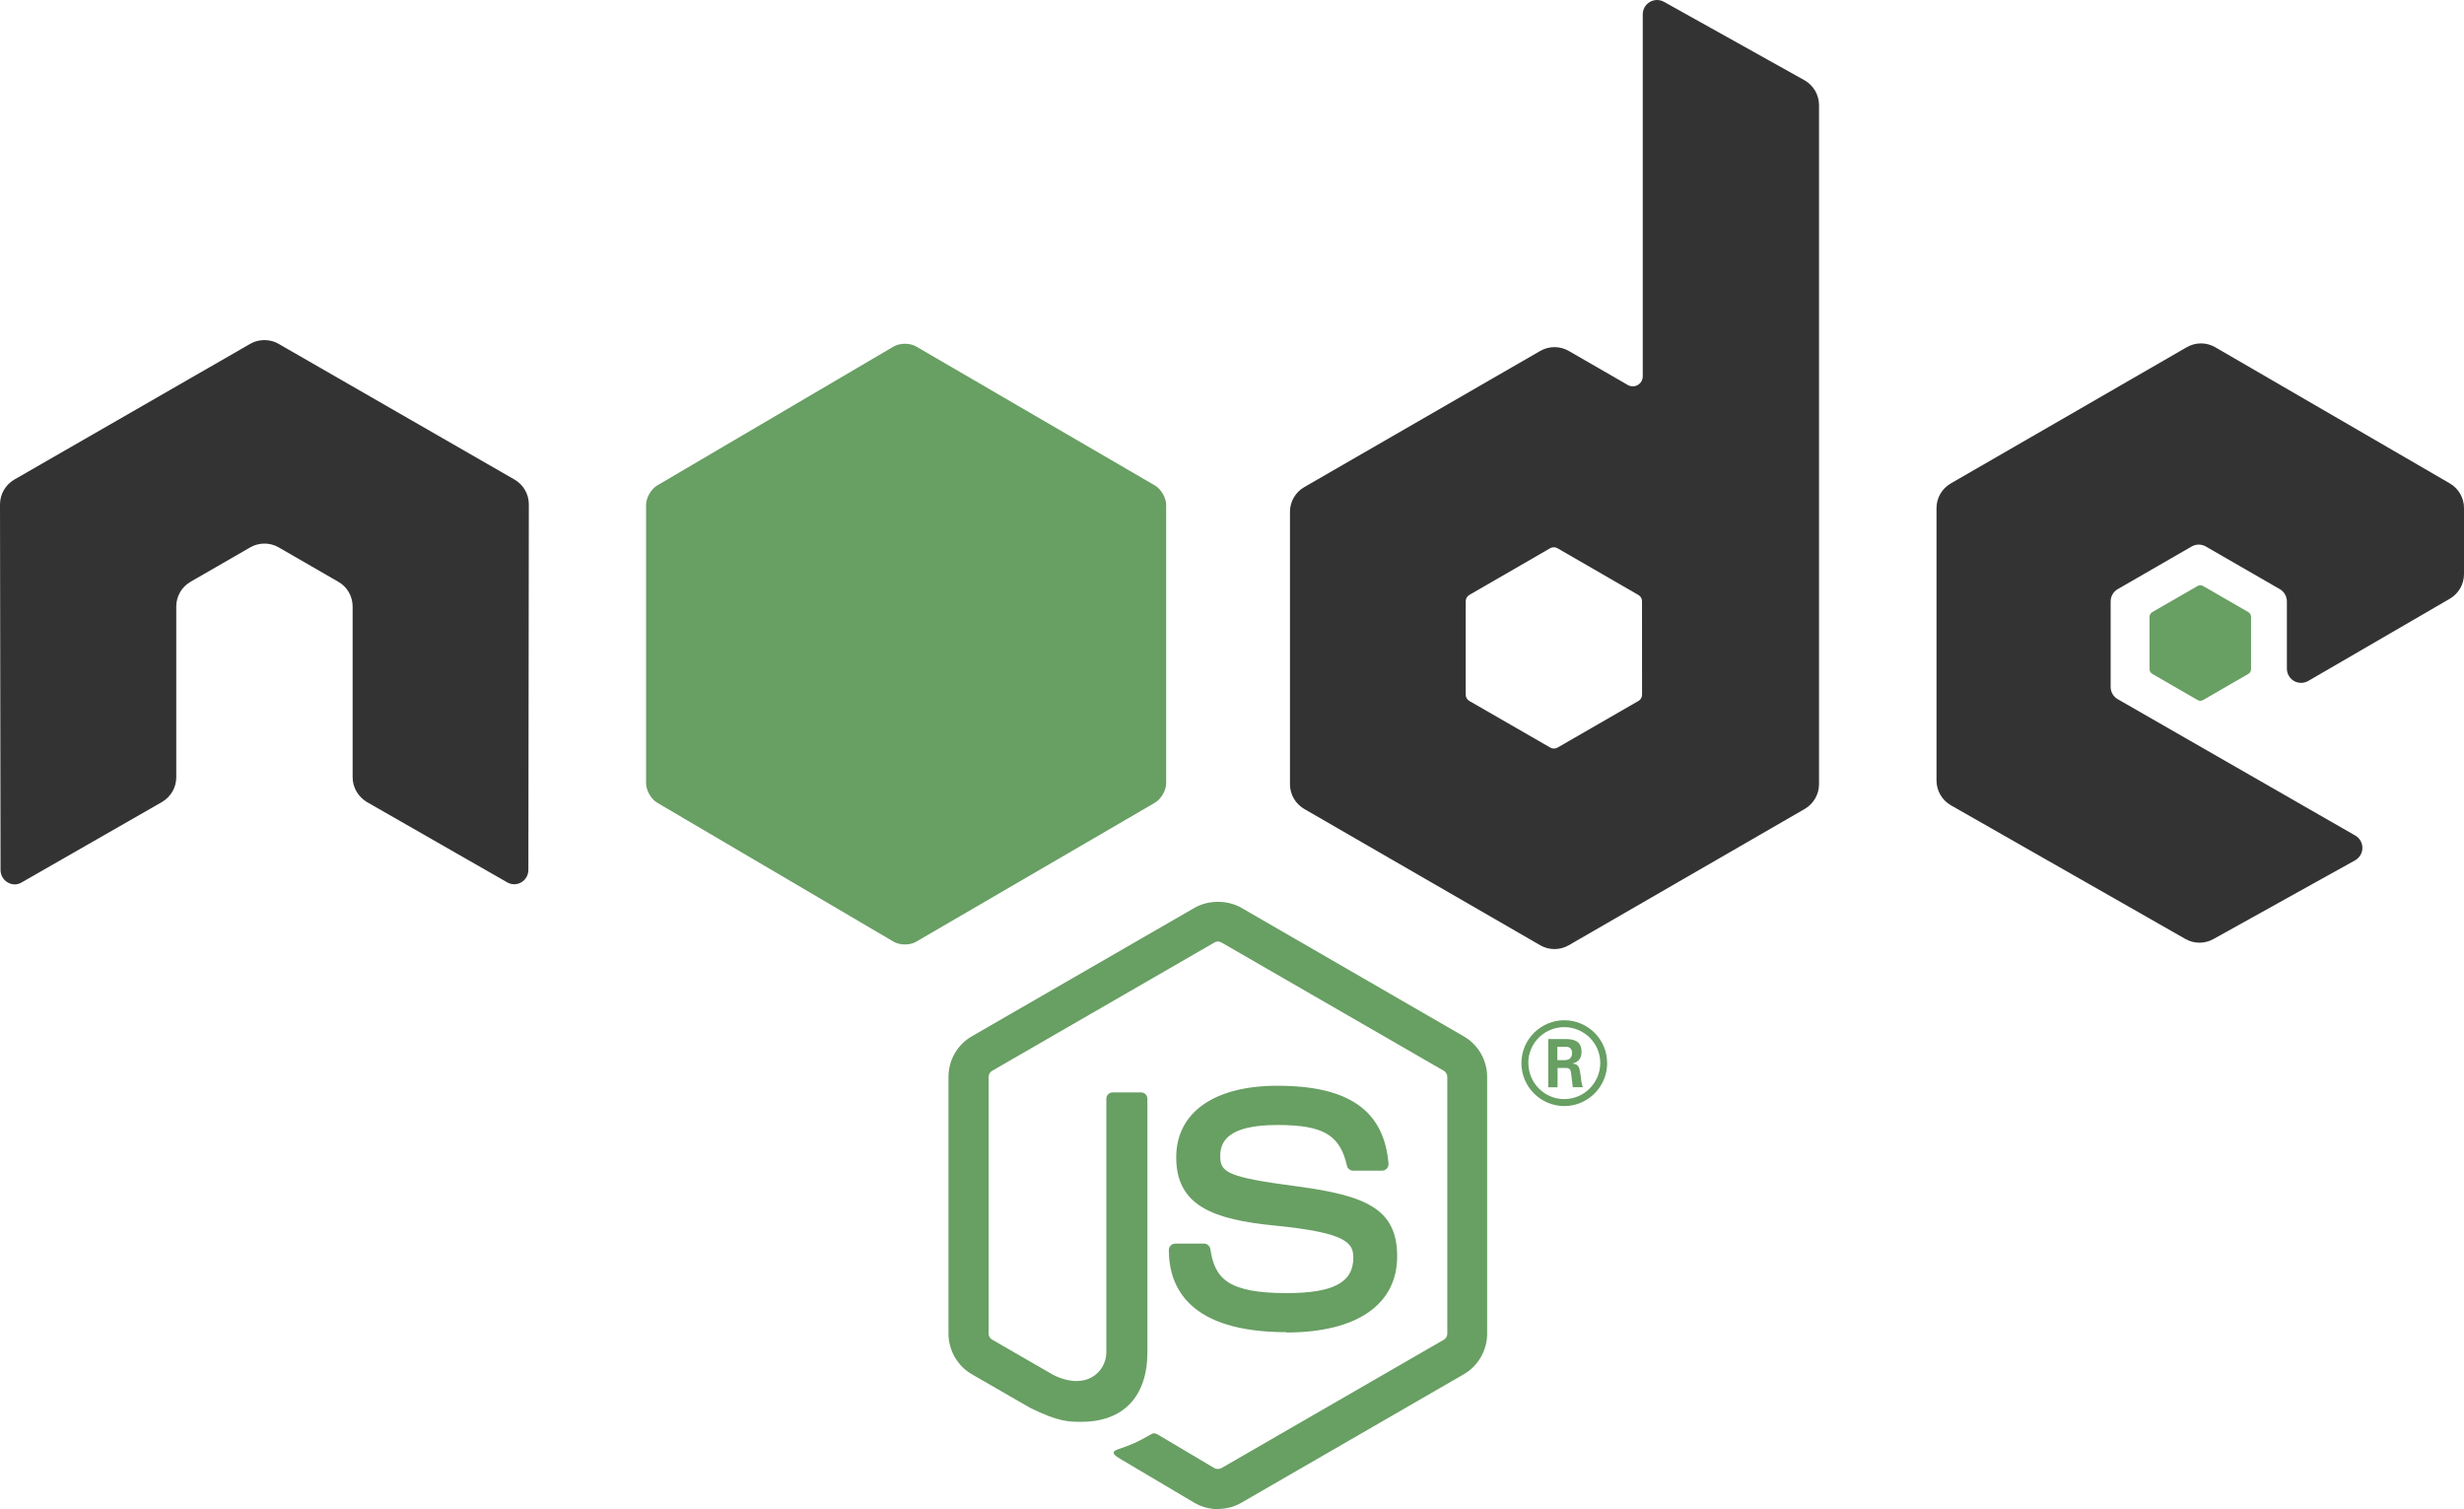 <?xml version="1.0" encoding="utf-8"?>
<!-- Generator: Adobe Illustrator 16.0.0, SVG Export Plug-In . SVG Version: 6.00 Build 0)  -->
<!DOCTYPE svg PUBLIC "-//W3C//DTD SVG 1.1//EN" "http://www.w3.org/Graphics/SVG/1.1/DTD/svg11.dtd">
<svg version="1.1" id="Layer_1" xmlns="http://www.w3.org/2000/svg" xmlns:xlink="http://www.w3.org/1999/xlink" x="0px" y="0px"
	 width="95.213px" height="58.313px" viewBox="0 0 95.213 58.313" enable-background="new 0 0 95.213 58.313" xml:space="preserve">
<g>
	<path fill="#689F63" d="M47.061,58.313c-0.313,0-0.627-0.083-0.902-0.241l-2.869-1.7c-0.43-0.24-0.221-0.325-0.078-0.374
		c0.571-0.2,0.688-0.245,1.296-0.592c0.064-0.036,0.149-0.023,0.215,0.016l2.205,1.308c0.079,0.042,0.193,0.042,0.267,0l8.599-4.964
		c0.08-0.045,0.132-0.138,0.132-0.231v-9.922c0-0.1-0.052-0.188-0.133-0.237l-8.597-4.96c-0.078-0.048-0.184-0.048-0.264,0
		l-8.594,4.96c-0.083,0.046-0.136,0.138-0.136,0.233v9.923c0,0.095,0.051,0.185,0.134,0.23l2.354,1.36
		c1.279,0.64,2.061-0.113,2.061-0.872v-9.792c0-0.14,0.109-0.248,0.249-0.248h1.089c0.136,0,0.248,0.107,0.248,0.248v9.797
		c0,1.705-0.93,2.684-2.546,2.684c-0.498,0-0.89,0-1.982-0.538l-2.256-1.3c-0.558-0.323-0.902-0.926-0.902-1.569V41.61
		c0-0.646,0.345-1.249,0.902-1.567l8.607-4.965c0.544-0.308,1.268-0.308,1.808,0l8.596,4.968c0.556,0.32,0.902,0.921,0.902,1.568
		v9.922c0,0.643-0.347,1.243-0.902,1.566l-8.596,4.965c-0.275,0.159-0.588,0.241-0.906,0.241"/>
	<path fill="#689F63" d="M49.718,51.476c-3.764,0-4.552-1.727-4.552-3.175c0-0.137,0.11-0.247,0.248-0.247h1.111
		c0.122,0,0.226,0.09,0.245,0.211c0.168,1.13,0.668,1.701,2.941,1.701c1.813,0,2.583-0.409,2.583-1.369
		c0-0.554-0.22-0.965-3.033-1.24c-2.355-0.233-3.81-0.751-3.81-2.635c0-1.735,1.463-2.768,3.913-2.768
		c2.753,0,4.118,0.956,4.29,3.009c0.007,0.071-0.019,0.14-0.066,0.192c-0.047,0.048-0.113,0.08-0.183,0.08h-1.118
		c-0.115,0-0.217-0.082-0.239-0.193c-0.27-1.191-0.919-1.572-2.687-1.572c-1.979,0-2.209,0.689-2.209,1.206
		c0,0.626,0.271,0.81,2.94,1.162c2.643,0.352,3.897,0.846,3.897,2.704c0,1.873-1.562,2.946-4.287,2.946 M60.178,40.964h0.288
		c0.236,0,0.281-0.166,0.281-0.263c0-0.253-0.174-0.253-0.271-0.253h-0.298L60.178,40.964z M59.826,40.15h0.64
		c0.219,0,0.649,0,0.649,0.491c0,0.343-0.22,0.414-0.351,0.457c0.256,0.017,0.274,0.185,0.309,0.422
		c0.017,0.148,0.045,0.404,0.097,0.491h-0.395c-0.011-0.087-0.071-0.561-0.071-0.586c-0.025-0.106-0.063-0.158-0.193-0.158h-0.324
		v0.746h-0.36V40.15z M59.059,41.075c0,0.771,0.622,1.395,1.386,1.395c0.771,0,1.392-0.637,1.392-1.395
		c0-0.772-0.63-1.386-1.394-1.386c-0.753,0-1.387,0.604-1.387,1.384 M62.104,41.08c0,0.913-0.747,1.659-1.657,1.659
		c-0.904,0-1.657-0.737-1.657-1.659c0-0.938,0.771-1.657,1.657-1.657c0.894,0,1.655,0.721,1.655,1.657"/>
	<path fill="#333333" d="M20.435,19.49c0-0.396-0.209-0.761-0.551-0.958l-9.117-5.245c-0.154-0.091-0.326-0.138-0.501-0.144h-0.095
		c-0.174,0.006-0.348,0.053-0.503,0.144l-9.116,5.245C0.212,18.73,0,19.094,0,19.491l0.021,14.128c0,0.195,0.102,0.379,0.273,0.476
		c0.168,0.104,0.379,0.104,0.547,0L6.26,30.99c0.343-0.204,0.551-0.563,0.551-0.955v-6.6c0-0.394,0.209-0.758,0.551-0.954
		l2.307-1.33c0.172-0.099,0.36-0.147,0.551-0.147c0.188,0,0.382,0.048,0.548,0.147l2.307,1.33c0.341,0.195,0.551,0.559,0.551,0.954
		v6.599c0,0.393,0.212,0.753,0.552,0.957l5.417,3.101c0.17,0.101,0.381,0.101,0.551,0c0.166-0.097,0.271-0.28,0.271-0.476
		L20.435,19.49z M63.452,26.845c0,0.099-0.053,0.19-0.138,0.239l-3.131,1.805c-0.085,0.048-0.189,0.048-0.274,0l-3.133-1.805
		c-0.086-0.049-0.138-0.14-0.138-0.239V23.23c0-0.099,0.052-0.189,0.136-0.239l3.129-1.808c0.087-0.049,0.192-0.049,0.278,0
		l3.132,1.808c0.086,0.05,0.137,0.141,0.137,0.239L63.452,26.845z M64.298,0.07c-0.171-0.095-0.379-0.093-0.548,0.007
		c-0.167,0.098-0.271,0.279-0.271,0.475v13.99c0,0.138-0.073,0.266-0.192,0.334c-0.118,0.069-0.266,0.069-0.386,0l-2.282-1.316
		c-0.34-0.196-0.76-0.196-1.101,0l-9.12,5.263c-0.34,0.196-0.551,0.56-0.551,0.952v10.529c0,0.395,0.211,0.755,0.551,0.954
		l9.12,5.267c0.34,0.197,0.759,0.197,1.101,0l9.12-5.268c0.34-0.199,0.551-0.561,0.551-0.954V4.06c0-0.399-0.218-0.766-0.566-0.962
		L64.298,0.07z M94.666,23.135c0.339-0.197,0.547-0.56,0.547-0.953v-2.551c0-0.393-0.208-0.754-0.548-0.953l-9.063-5.26
		c-0.342-0.199-0.762-0.199-1.104,0l-9.116,5.262c-0.343,0.199-0.552,0.56-0.552,0.954v10.526c0,0.396,0.213,0.761,0.556,0.957
		l9.06,5.164c0.333,0.192,0.742,0.194,1.08,0.007l5.479-3.045c0.172-0.098,0.282-0.281,0.282-0.478c0-0.199-0.105-0.384-0.277-0.48
		l-9.174-5.266c-0.172-0.097-0.277-0.279-0.277-0.476v-3.301c0-0.198,0.104-0.379,0.275-0.478l2.854-1.646
		c0.171-0.099,0.38-0.099,0.55,0l2.856,1.646c0.17,0.097,0.275,0.28,0.275,0.476v2.595c0,0.196,0.105,0.379,0.275,0.479
		c0.17,0.097,0.381,0.097,0.551-0.002L94.666,23.135z"/>
	<path fill="#689F63" d="M84.918,22.643c0.065-0.039,0.146-0.039,0.211,0l1.75,1.009c0.065,0.039,0.105,0.108,0.105,0.184v2.021
		c0,0.075-0.04,0.146-0.105,0.183l-1.75,1.01c-0.065,0.038-0.146,0.038-0.211,0l-1.748-1.01c-0.066-0.037-0.108-0.107-0.108-0.183
		v-2.021c0-0.075,0.039-0.145,0.105-0.184L84.918,22.643z"/>
	<g>
		<path fill="#689F63" d="M24.965,19.511c0-0.275,0.194-0.614,0.431-0.753l9.138-5.37c0.237-0.139,0.625-0.14,0.863-0.002
			l9.233,5.374c0.238,0.138,0.432,0.477,0.432,0.751v10.754c0,0.275-0.194,0.613-0.432,0.751l-9.233,5.375
			c-0.238,0.138-0.626,0.138-0.863-0.002l-9.138-5.371c-0.237-0.139-0.431-0.479-0.431-0.753V19.511z"/>
	</g>
</g>
</svg>
